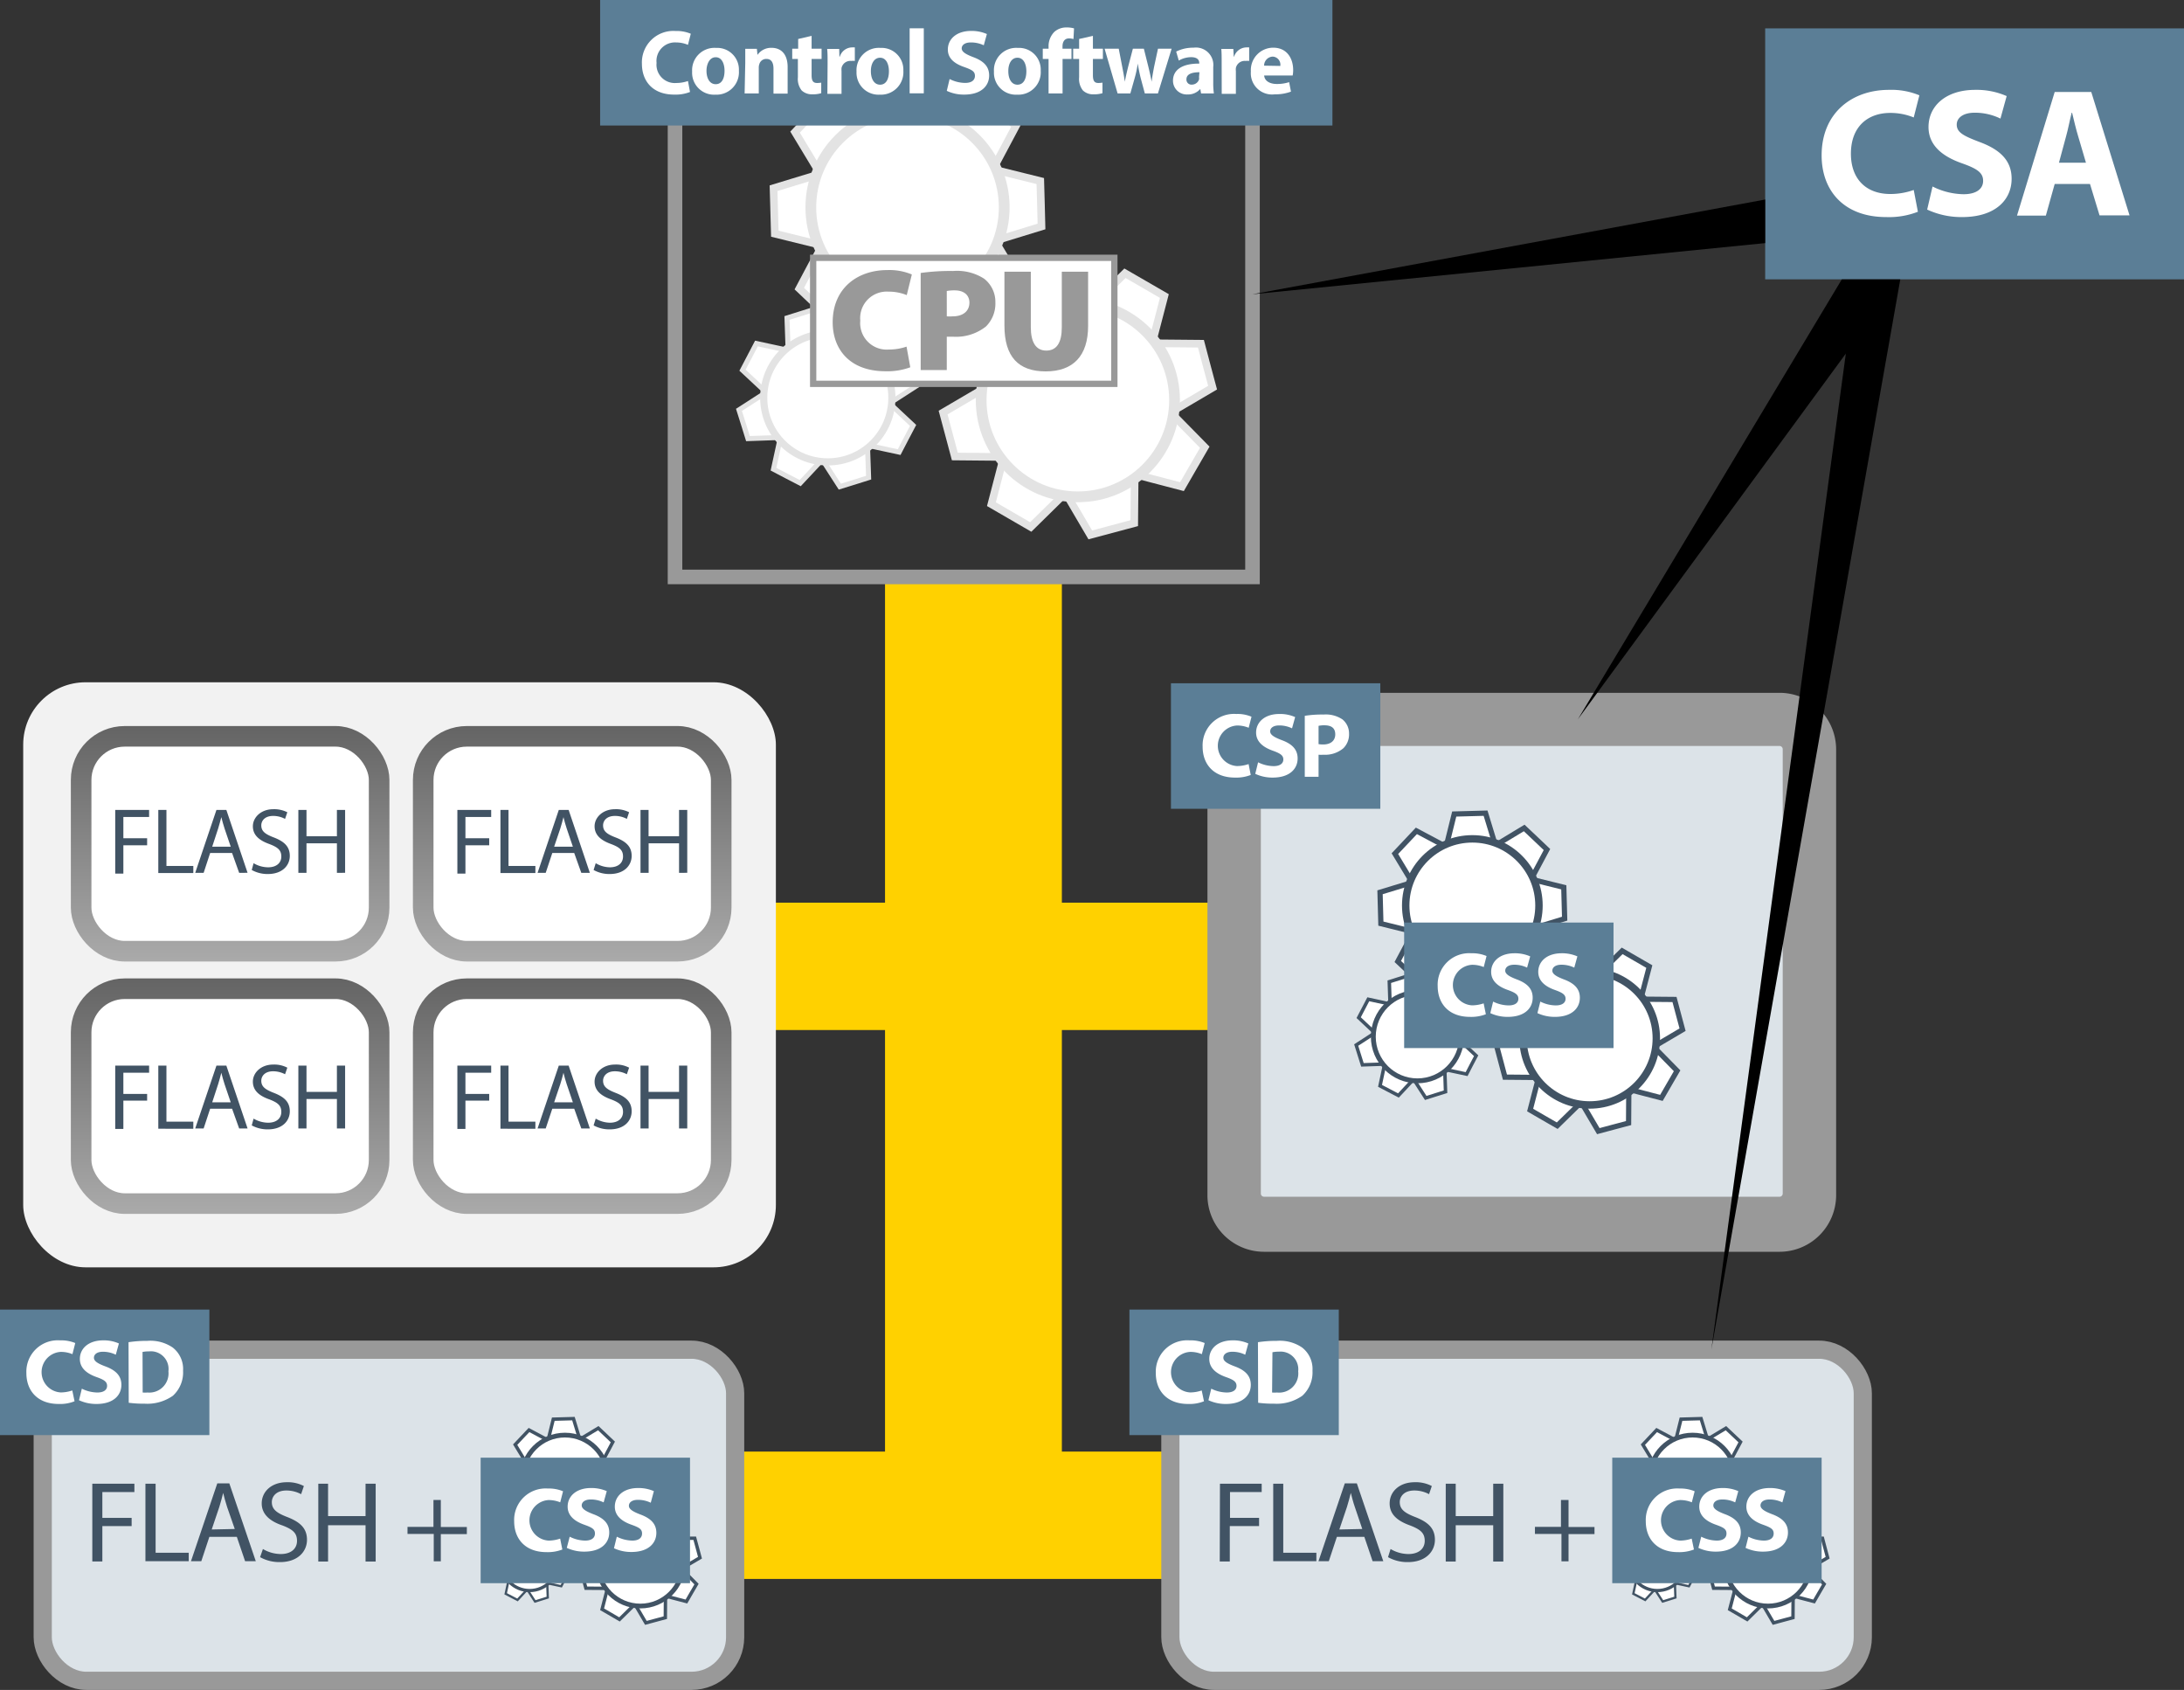 <svg xmlns="http://www.w3.org/2000/svg" xmlns:xlink="http://www.w3.org/1999/xlink" width="308.76" height="238.85" viewBox="0 0 308.76 238.85"><rect x="0" y="0" width="308.76" height="238.85" fill="#333333" stroke="none"/><defs><linearGradient id="f7150b41-4c90-4628-a1bb-1954f2ec6754" x1="80.9" y1="135.89" x2="80.9" y2="102.61" gradientUnits="userSpaceOnUse"><stop offset="0" stop-color="#aaa"/><stop offset="1" stop-color="#646464"/></linearGradient><linearGradient id="b51aa537-1147-4ac1-90b3-8c7027ae9c66" x1="32.53" y1="135.89" x2="32.53" y2="102.61" xlink:href="#f7150b41-4c90-4628-a1bb-1954f2ec6754"/><linearGradient id="e23e70cd-fdf1-4526-bdf1-42056e6b6db2" x1="80.9" y1="171.57" x2="80.9" y2="138.29" xlink:href="#f7150b41-4c90-4628-a1bb-1954f2ec6754"/><linearGradient id="b17deebb-62fa-47f0-b2ca-956dc59afa9b" x1="32.53" y1="171.57" x2="32.53" y2="138.29" xlink:href="#f7150b41-4c90-4628-a1bb-1954f2ec6754"/></defs><g id="a0821565-2a5f-43a5-a8b7-61b853e7a940" data-name="Layer 2"><g id="adfb820c-4964-47f1-8553-5598bfd41325" data-name="Layer 2"><line x1="101.04" y1="136.58" x2="174" y2="136.58" fill="none" stroke="#ffd100" stroke-miterlimit="10" stroke-width="18"/><line x1="137.62" y1="141.58" x2="137.62" y2="81.54" fill="none" stroke="#ffd100" stroke-miterlimit="10" stroke-width="25"/><line x1="137.62" y1="214.16" x2="137.62" y2="134.26" fill="none" stroke="#ffd100" stroke-miterlimit="10" stroke-width="25"/><line x1="212.91" y1="214.16" x2="60.3" y2="214.16" fill="none" stroke="#ffd100" stroke-miterlimit="10" stroke-width="18"/><rect x="249.55" y="4.01" width="59.21" height="35.47" fill="#5b7e96"/><path d="M271.14,29.93a11.26,11.26,0,0,1-4.48.75c-6,0-9.13-3.75-9.13-8.72,0-5.95,4.24-9.26,9.52-9.26a10.35,10.35,0,0,1,4.3.77l-.8,3.13a8.71,8.71,0,0,0-3.32-.64c-3.13,0-5.56,1.89-5.56,5.77,0,3.49,2.07,5.69,5.59,5.69a9.91,9.91,0,0,0,3.29-.57Z" fill="#fff"/><path d="M273.21,26.36a10.11,10.11,0,0,0,4.38,1.09c1.81,0,2.77-.75,2.77-1.89s-.83-1.71-2.93-2.46c-2.9-1-4.79-2.61-4.79-5.15,0-3,2.49-5.25,6.6-5.25a10.58,10.58,0,0,1,4.45.88l-.88,3.18a8.19,8.19,0,0,0-3.64-.83c-1.71,0-2.54.78-2.54,1.68,0,1.12,1,1.61,3.23,2.46,3.08,1.14,4.53,2.75,4.53,5.2,0,2.93-2.25,5.41-7,5.41a11.45,11.45,0,0,1-4.94-1.06Z" fill="#fff"/><path d="M290.48,26l-1.25,4.47h-4.08L290.48,13h5.17l5.41,17.44h-4.24L295.47,26ZM294.9,23l-1.09-3.7c-.31-1-.62-2.33-.87-3.37h-.06c-.26,1-.51,2.36-.8,3.37l-1,3.7Z" fill="#fff"/><path d="M95.43,4.9V81.54h81.64V4.9Z" fill="none" stroke="#999" stroke-miterlimit="10" stroke-width="2.06"/><polyline points="150.84 69.98 154.14 75.6 157.25 74.77 160.35 73.94 160.41 67.42" fill="#fff" stroke="#e3e3e3" stroke-miterlimit="10" stroke-width="1.08"/><polyline points="160.79 67.13 167.1 68.78 168.71 65.99 170.32 63.21 165.75 58.56" fill="#fff" stroke="#e3e3e3" stroke-miterlimit="10" stroke-width="1.08"/><polyline points="165.81 58.09 171.43 54.79 170.6 51.69 169.78 48.58 163.26 48.52" fill="#fff" stroke="#e3e3e3" stroke-miterlimit="10" stroke-width="1.08"/><polyline points="162.97 48.14 164.61 41.84 161.83 40.23 159.04 38.62 154.4 43.19" fill="#fff" stroke="#e3e3e3" stroke-miterlimit="10" stroke-width="1.08"/><polyline points="153.92 43.12 150.62 37.5 147.52 38.33 144.41 39.16 144.36 45.68" fill="#fff" stroke="#e3e3e3" stroke-miterlimit="10" stroke-width="1.08"/><polyline points="143.98 45.97 137.67 44.32 136.06 47.1 134.45 49.89 139.02 54.54" fill="#fff" stroke="#e3e3e3" stroke-miterlimit="10" stroke-width="1.08"/><polyline points="138.96 55.01 133.33 58.31 134.16 61.41 134.99 64.52 141.51 64.58" fill="#fff" stroke="#e3e3e3" stroke-miterlimit="10" stroke-width="1.08"/><polyline points="141.8 64.96 140.16 71.26 142.94 72.87 145.72 74.48 150.37 69.91" fill="#fff" stroke="#e3e3e3" stroke-miterlimit="10" stroke-width="1.08"/><polyline points="123.7 42.01 125.6 48.25 128.81 48.16 132.03 48.07 133.59 41.74" fill="#fff" stroke="#e3e3e3" stroke-miterlimit="10" stroke-width="1.08"/><polyline points="134.03 41.55 139.78 44.61 141.99 42.28 144.21 39.95 140.84 34.36" fill="#fff" stroke="#e3e3e3" stroke-miterlimit="10" stroke-width="1.08"/><polyline points="141.01 33.92 147.24 32.01 147.16 28.8 147.07 25.59 140.74 24.02" fill="#fff" stroke="#e3e3e3" stroke-miterlimit="10" stroke-width="1.08"/><polyline points="140.55 23.58 143.61 17.83 141.27 15.62 138.94 13.41 133.36 16.77" fill="#fff" stroke="#e3e3e3" stroke-miterlimit="10" stroke-width="1.08"/><polyline points="132.91 16.6 131.01 10.37 127.8 10.46 124.58 10.54 123.02 16.87" fill="#fff" stroke="#e3e3e3" stroke-miterlimit="10" stroke-width="1.08"/><polyline points="122.58 17.07 116.82 14 114.61 16.34 112.4 18.67 115.77 24.25" fill="#fff" stroke="#e3e3e3" stroke-miterlimit="10" stroke-width="1.08"/><polyline points="115.6 24.7 109.36 26.6 109.45 29.82 109.54 33.03 115.87 34.59" fill="#fff" stroke="#e3e3e3" stroke-miterlimit="10" stroke-width="1.08"/><polyline points="116.06 35.03 113 40.79 115.33 43 117.67 45.21 123.25 41.84" fill="#fff" stroke="#e3e3e3" stroke-miterlimit="10" stroke-width="1.08"/><polyline points="116.39 65.16 118.73 68.78 120.77 68.15 122.8 67.51 122.65 63.19" fill="#fff" stroke="#e3e3e3" stroke-miterlimit="10" stroke-width="0.71"/><polyline points="122.9 62.99 127.12 63.9 128.1 62.01 129.09 60.13 125.94 57.18" fill="#fff" stroke="#e3e3e3" stroke-miterlimit="10" stroke-width="0.71"/><polyline points="125.96 56.86 129.59 54.52 128.96 52.49 128.32 50.45 124 50.6" fill="#fff" stroke="#e3e3e3" stroke-miterlimit="10" stroke-width="0.71"/><polyline points="123.8 50.36 124.71 46.14 122.82 45.15 120.93 44.16 117.99 47.32" fill="#fff" stroke="#e3e3e3" stroke-miterlimit="10" stroke-width="0.71"/><polyline points="117.67 47.29 115.33 43.66 113.3 44.3 111.26 44.94 111.41 49.25" fill="#fff" stroke="#e3e3e3" stroke-miterlimit="10" stroke-width="0.71"/><polyline points="111.17 49.46 106.94 48.55 105.96 50.43 104.97 52.32 108.13 55.27" fill="#fff" stroke="#e3e3e3" stroke-miterlimit="10" stroke-width="0.71"/><polyline points="108.1 55.59 104.47 57.93 105.11 59.96 105.74 61.99 110.06 61.84" fill="#fff" stroke="#e3e3e3" stroke-miterlimit="10" stroke-width="0.71"/><polyline points="110.27 62.09 109.35 66.31 111.24 67.3 113.13 68.28 116.08 65.13" fill="#fff" stroke="#e3e3e3" stroke-miterlimit="10" stroke-width="0.71"/><circle cx="128.3" cy="29.31" r="13.67" fill="#fff" stroke="#e3e3e3" stroke-miterlimit="10" stroke-width="1.52"/><circle cx="152.38" cy="56.55" r="13.67" fill="#fff" stroke="#e3e3e3" stroke-miterlimit="10" stroke-width="1.52"/><circle cx="117.03" cy="56.22" r="9.06" fill="#fff" stroke="#e3e3e3" stroke-miterlimit="10" stroke-width="1.01"/><rect x="114.96" y="36.44" width="42.58" height="17.81" fill="#fff" stroke="#999" stroke-miterlimit="10" stroke-width="0.89"/><path d="M128.69,51.91a9.42,9.42,0,0,1-3.5.56c-5.18,0-7.47-3.23-7.47-6.91,0-4.9,3.58-7.39,7.72-7.39a8.26,8.26,0,0,1,3.47.62l-.72,2.92a6.68,6.68,0,0,0-2.57-.49,3.75,3.75,0,0,0-4,4.09,3.75,3.75,0,0,0,4.05,4.09,7.52,7.52,0,0,0,2.49-.41Z" fill="#999"/><path d="M130.16,38.58a30.06,30.06,0,0,1,4.59-.28,7.08,7.08,0,0,1,4.38,1.09,4.14,4.14,0,0,1,1.59,3.35,4.54,4.54,0,0,1-1.34,3.41,6.82,6.82,0,0,1-4.63,1.44c-.35,0-.68,0-.9,0v4.71h-3.69Zm3.69,6.13a5.57,5.57,0,0,0,.84,0c1.46,0,2.36-.74,2.36-1.94,0-1-.7-1.73-2.09-1.73a5.5,5.5,0,0,0-1.11.09Z" fill="#999"/><path d="M145.73,38.4v7.86c0,2.1.72,3.29,2.18,3.29s2.2-1.09,2.2-3.29V38.4h3.72v7.65c0,4.28-2.13,6.44-6,6.44S142,50.41,142,46V38.4Z" fill="#999"/><rect x="174.47" y="101.66" width="81.34" height="71.26" rx="6.16" fill="#dce3e8"/><path d="M251.58,176.92H178.7a8,8,0,0,1-8-8v-63a8,8,0,0,1,8-8h72.88a8,8,0,0,1,8,8v63A8,8,0,0,1,251.58,176.92ZM178.7,105.43a.46.46,0,0,0-.45.46v62.8a.45.45,0,0,0,.45.45h72.88a.45.45,0,0,0,.45-.45v-62.8a.46.46,0,0,0-.45-.46Z" fill="#999"/><polyline points="223.68 156 225.96 159.87 228.09 159.3 230.24 158.73 230.27 154.24" fill="#fff" stroke="#415364" stroke-miterlimit="10" stroke-width="0.74"/><polyline points="230.54 154.04 234.88 155.17 235.99 153.25 237.1 151.34 233.95 148.13" fill="#fff" stroke="#415364" stroke-miterlimit="10" stroke-width="0.74"/><polyline points="234 147.81 237.87 145.53 237.3 143.4 236.73 141.26 232.24 141.22" fill="#fff" stroke="#415364" stroke-miterlimit="10" stroke-width="0.74"/><polyline points="232.03 140.96 233.17 136.61 231.25 135.5 229.33 134.39 226.13 137.54" fill="#fff" stroke="#415364" stroke-miterlimit="10" stroke-width="0.74"/><polyline points="225.8 137.5 223.53 133.62 221.39 134.19 219.25 134.76 219.21 139.25" fill="#fff" stroke="#415364" stroke-miterlimit="10" stroke-width="0.74"/><polyline points="218.95 139.46 214.6 138.32 213.5 140.24 212.39 142.16 215.54 145.36" fill="#fff" stroke="#415364" stroke-miterlimit="10" stroke-width="0.74"/><polyline points="215.49 145.69 211.62 147.96 212.19 150.1 212.76 152.24 217.25 152.28" fill="#fff" stroke="#415364" stroke-miterlimit="10" stroke-width="0.74"/><polyline points="217.45 152.54 216.32 156.89 218.24 158 220.15 159.1 223.36 155.96" fill="#fff" stroke="#415364" stroke-miterlimit="10" stroke-width="0.74"/><polyline points="204.98 136.73 206.29 141.03 208.5 140.97 210.72 140.91 211.79 136.55" fill="#fff" stroke="#415364" stroke-miterlimit="10" stroke-width="0.74"/><polyline points="212.1 136.41 216.06 138.52 217.59 136.91 219.11 135.31 216.79 131.46" fill="#fff" stroke="#415364" stroke-miterlimit="10" stroke-width="0.74"/><polyline points="216.91 131.15 221.2 129.84 221.14 127.63 221.08 125.41 216.72 124.33" fill="#fff" stroke="#415364" stroke-miterlimit="10" stroke-width="0.74"/><polyline points="216.59 124.03 218.7 120.07 217.09 118.54 215.48 117.02 211.64 119.34" fill="#fff" stroke="#415364" stroke-miterlimit="10" stroke-width="0.74"/><polyline points="211.33 119.22 210.02 114.93 207.8 114.99 205.59 115.05 204.51 119.41" fill="#fff" stroke="#415364" stroke-miterlimit="10" stroke-width="0.74"/><polyline points="204.21 119.54 200.24 117.43 198.72 119.04 197.2 120.65 199.52 124.49" fill="#fff" stroke="#415364" stroke-miterlimit="10" stroke-width="0.74"/><polyline points="199.4 124.8 195.1 126.11 195.16 128.33 195.22 130.54 199.58 131.62" fill="#fff" stroke="#415364" stroke-miterlimit="10" stroke-width="0.74"/><polyline points="199.72 131.92 197.61 135.89 199.22 137.41 200.82 138.93 204.67 136.61" fill="#fff" stroke="#415364" stroke-miterlimit="10" stroke-width="0.74"/><polyline points="199.95 152.68 201.56 155.18 202.96 154.74 204.36 154.3 204.26 151.33" fill="#fff" stroke="#415364" stroke-miterlimit="10" stroke-width="0.49"/><polyline points="204.43 151.19 207.34 151.81 208.01 150.51 208.69 149.21 206.52 147.18" fill="#fff" stroke="#415364" stroke-miterlimit="10" stroke-width="0.49"/><polyline points="206.54 146.96 209.04 145.35 208.6 143.95 208.16 142.55 205.19 142.65" fill="#fff" stroke="#415364" stroke-miterlimit="10" stroke-width="0.49"/><polyline points="205.05 142.48 205.68 139.57 204.38 138.89 203.07 138.21 201.04 140.39" fill="#fff" stroke="#415364" stroke-miterlimit="10" stroke-width="0.49"/><polyline points="200.83 140.37 199.21 137.87 197.81 138.31 196.41 138.75 196.51 141.72" fill="#fff" stroke="#415364" stroke-miterlimit="10" stroke-width="0.49"/><polyline points="196.34 141.86 193.44 141.23 192.76 142.53 192.08 143.83 194.25 145.87" fill="#fff" stroke="#415364" stroke-miterlimit="10" stroke-width="0.49"/><polyline points="194.23 146.08 191.73 147.7 192.17 149.1 192.61 150.5 195.58 150.4" fill="#fff" stroke="#415364" stroke-miterlimit="10" stroke-width="0.49"/><polyline points="195.72 150.56 195.1 153.47 196.4 154.15 197.7 154.83 199.73 152.66" fill="#fff" stroke="#415364" stroke-miterlimit="10" stroke-width="0.49"/><circle cx="208.15" cy="127.98" r="9.42" fill="#fff" stroke="#415364" stroke-miterlimit="10" stroke-width="1.05"/><circle cx="224.74" cy="146.75" r="9.42" fill="#fff" stroke="#415364" stroke-miterlimit="10" stroke-width="1.05"/><circle cx="200.39" cy="146.52" r="6.24" fill="#fff" stroke="#415364" stroke-miterlimit="10" stroke-width="0.69"/><rect x="6.04" y="190.76" width="97.89" height="46.8" rx="6.16" fill="#dce3e8" stroke="#999" stroke-miterlimit="10" stroke-width="2.57"/><polyline points="89.85 226.88 91.31 229.37 92.68 229 94.06 228.63 94.08 225.75" fill="#fff" stroke="#415364" stroke-miterlimit="10" stroke-width="0.48"/><polyline points="94.25 225.62 97.04 226.35 97.75 225.12 98.47 223.89 96.44 221.83" fill="#fff" stroke="#415364" stroke-miterlimit="10" stroke-width="0.48"/><polyline points="96.47 221.62 98.96 220.16 98.59 218.78 98.22 217.41 95.34 217.39" fill="#fff" stroke="#415364" stroke-miterlimit="10" stroke-width="0.48"/><polyline points="95.21 217.22 95.94 214.43 94.71 213.71 93.48 213 91.42 215.02" fill="#fff" stroke="#415364" stroke-miterlimit="10" stroke-width="0.48"/><polyline points="91.21 215 89.75 212.51 88.38 212.88 87 213.24 86.98 216.13" fill="#fff" stroke="#415364" stroke-miterlimit="10" stroke-width="0.48"/><polyline points="86.81 216.25 84.02 215.53 83.3 216.76 82.59 217.99 84.61 220.05" fill="#fff" stroke="#415364" stroke-miterlimit="10" stroke-width="0.48"/><polyline points="84.59 220.26 82.1 221.72 82.46 223.09 82.83 224.47 85.72 224.49" fill="#fff" stroke="#415364" stroke-miterlimit="10" stroke-width="0.48"/><polyline points="85.84 224.66 85.12 227.45 86.35 228.16 87.58 228.88 89.64 226.85" fill="#fff" stroke="#415364" stroke-miterlimit="10" stroke-width="0.48"/><polyline points="77.83 214.5 78.67 217.26 80.1 217.23 81.52 217.19 82.21 214.39" fill="#fff" stroke="#415364" stroke-miterlimit="10" stroke-width="0.48"/><polyline points="82.41 214.3 84.95 215.66 85.93 214.62 86.91 213.59 85.42 211.12" fill="#fff" stroke="#415364" stroke-miterlimit="10" stroke-width="0.48"/><polyline points="85.49 210.92 88.25 210.08 88.22 208.66 88.18 207.24 85.38 206.54" fill="#fff" stroke="#415364" stroke-miterlimit="10" stroke-width="0.48"/><polyline points="85.29 206.35 86.64 203.8 85.61 202.82 84.58 201.85 82.11 203.34" fill="#fff" stroke="#415364" stroke-miterlimit="10" stroke-width="0.48"/><polyline points="81.91 203.26 81.07 200.5 79.65 200.54 78.22 200.58 77.53 203.38" fill="#fff" stroke="#415364" stroke-miterlimit="10" stroke-width="0.48"/><polyline points="77.34 203.47 74.79 202.11 73.81 203.14 72.83 204.18 74.33 206.65" fill="#fff" stroke="#415364" stroke-miterlimit="10" stroke-width="0.48"/><polyline points="74.25 206.84 71.49 207.69 71.53 209.11 71.57 210.53 74.37 211.22" fill="#fff" stroke="#415364" stroke-miterlimit="10" stroke-width="0.48"/><polyline points="74.45 211.42 73.1 213.96 74.13 214.94 75.16 215.92 77.63 214.43" fill="#fff" stroke="#415364" stroke-miterlimit="10" stroke-width="0.48"/><polyline points="74.6 224.75 75.64 226.35 76.54 226.07 77.44 225.79 77.37 223.88" fill="#fff" stroke="#415364" stroke-miterlimit="10" stroke-width="0.32"/><polyline points="77.48 223.79 79.35 224.19 79.78 223.36 80.22 222.52 78.82 221.22" fill="#fff" stroke="#415364" stroke-miterlimit="10" stroke-width="0.32"/><polyline points="78.84 221.08 80.44 220.04 80.16 219.14 79.88 218.24 77.97 218.31" fill="#fff" stroke="#415364" stroke-miterlimit="10" stroke-width="0.32"/><polyline points="77.88 218.2 78.28 216.33 77.45 215.89 76.61 215.46 75.31 216.85" fill="#fff" stroke="#415364" stroke-miterlimit="10" stroke-width="0.32"/><polyline points="75.17 216.84 74.13 215.24 73.23 215.52 72.33 215.8 72.4 217.71" fill="#fff" stroke="#415364" stroke-miterlimit="10" stroke-width="0.32"/><polyline points="72.29 217.8 70.42 217.4 69.98 218.23 69.55 219.07 70.94 220.37" fill="#fff" stroke="#415364" stroke-miterlimit="10" stroke-width="0.32"/><polyline points="70.93 220.51 69.33 221.55 69.61 222.45 69.89 223.35 71.8 223.28" fill="#fff" stroke="#415364" stroke-miterlimit="10" stroke-width="0.32"/><polyline points="71.89 223.39 71.49 225.26 72.32 225.69 73.16 226.13 74.46 224.73" fill="#fff" stroke="#415364" stroke-miterlimit="10" stroke-width="0.32"/><circle cx="79.87" cy="208.88" r="6.05" fill="#fff" stroke="#415364" stroke-miterlimit="10" stroke-width="0.67"/><circle cx="90.53" cy="220.94" r="6.05" fill="#fff" stroke="#415364" stroke-miterlimit="10" stroke-width="0.67"/><circle cx="74.88" cy="220.79" r="4.01" fill="#fff" stroke="#415364" stroke-miterlimit="10" stroke-width="0.45"/><path d="M13.05,209.7H19v1.18H14.47v3.65h4.14v1.16H14.47v5H13.05Z" fill="#415364"/><path d="M20.56,209.7H22v9.76h4.68v1.19H20.56Z" fill="#415364"/><path d="M29.6,217.21l-1.14,3.44H27l3.72-11h1.7l3.74,11H34.65l-1.17-3.44Zm3.59-1.11L32.11,213c-.24-.72-.4-1.37-.56-2h0c-.16.65-.34,1.32-.55,2l-1.07,3.17Z" fill="#415364"/><path d="M37.17,218.93a5,5,0,0,0,2.53.71c1.45,0,2.29-.76,2.29-1.86s-.58-1.61-2.06-2.18C38.14,215,37,214,37,212.49c0-1.7,1.41-3,3.54-3a4.93,4.93,0,0,1,2.42.54l-.39,1.15a4.44,4.44,0,0,0-2.08-.52c-1.49,0-2.06.89-2.06,1.64,0,1,.66,1.53,2.18,2.11,1.85.72,2.79,1.61,2.79,3.22s-1.25,3.15-3.83,3.15a5.58,5.58,0,0,1-2.8-.7Z" fill="#415364"/><path d="M46.38,209.7v4.58h5.3V209.7h1.43v11H51.68v-5.13h-5.3v5.13H45v-11Z" fill="#415364"/><path d="M62.32,212v3.82H66v1H62.32v3.85h-1V216.8H57.61v-1h3.67V212Z" fill="#415364"/><rect x="165.46" y="190.76" width="97.89" height="46.8" rx="6.16" fill="#dce3e8" stroke="#999" stroke-miterlimit="10" stroke-width="2.57"/><polyline points="249.27 226.88 250.73 229.37 252.1 229 253.48 228.63 253.5 225.75" fill="#fff" stroke="#415364" stroke-miterlimit="10" stroke-width="0.48"/><polyline points="253.67 225.62 256.46 226.35 257.17 225.12 257.89 223.89 255.86 221.83" fill="#fff" stroke="#415364" stroke-miterlimit="10" stroke-width="0.48"/><polyline points="255.89 221.62 258.38 220.16 258.01 218.78 257.65 217.41 254.76 217.39" fill="#fff" stroke="#415364" stroke-miterlimit="10" stroke-width="0.48"/><polyline points="254.63 217.22 255.36 214.43 254.13 213.71 252.9 213 250.84 215.02" fill="#fff" stroke="#415364" stroke-miterlimit="10" stroke-width="0.48"/><polyline points="250.63 215 249.17 212.51 247.8 212.88 246.42 213.24 246.4 216.13" fill="#fff" stroke="#415364" stroke-miterlimit="10" stroke-width="0.48"/><polyline points="246.23 216.25 243.44 215.53 242.72 216.76 242.01 217.99 244.03 220.05" fill="#fff" stroke="#415364" stroke-miterlimit="10" stroke-width="0.48"/><polyline points="244.01 220.26 241.52 221.72 241.89 223.09 242.25 224.47 245.14 224.49" fill="#fff" stroke="#415364" stroke-miterlimit="10" stroke-width="0.48"/><polyline points="245.27 224.66 244.54 227.45 245.77 228.16 247 228.88 249.06 226.85" fill="#fff" stroke="#415364" stroke-miterlimit="10" stroke-width="0.48"/><polyline points="237.25 214.5 238.1 217.26 239.52 217.23 240.94 217.19 241.63 214.39" fill="#fff" stroke="#415364" stroke-miterlimit="10" stroke-width="0.48"/><polyline points="241.83 214.3 244.37 215.66 245.35 214.62 246.33 213.59 244.84 211.12" fill="#fff" stroke="#415364" stroke-miterlimit="10" stroke-width="0.48"/><polyline points="244.92 210.92 247.68 210.08 247.64 208.66 247.6 207.24 244.8 206.54" fill="#fff" stroke="#415364" stroke-miterlimit="10" stroke-width="0.48"/><polyline points="244.71 206.35 246.07 203.8 245.03 202.82 244 201.85 241.53 203.34" fill="#fff" stroke="#415364" stroke-miterlimit="10" stroke-width="0.48"/><polyline points="241.33 203.26 240.49 200.5 239.07 200.54 237.65 200.58 236.95 203.38" fill="#fff" stroke="#415364" stroke-miterlimit="10" stroke-width="0.48"/><polyline points="236.76 203.47 234.21 202.11 233.24 203.14 232.26 204.18 233.75 206.65" fill="#fff" stroke="#415364" stroke-miterlimit="10" stroke-width="0.48"/><polyline points="233.67 206.84 230.91 207.69 230.95 209.11 230.99 210.53 233.79 211.22" fill="#fff" stroke="#415364" stroke-miterlimit="10" stroke-width="0.48"/><polyline points="233.88 211.42 232.52 213.96 233.55 214.94 234.59 215.92 237.06 214.43" fill="#fff" stroke="#415364" stroke-miterlimit="10" stroke-width="0.48"/><polyline points="234.02 224.75 235.06 226.35 235.96 226.07 236.86 225.79 236.79 223.88" fill="#fff" stroke="#415364" stroke-miterlimit="10" stroke-width="0.32"/><polyline points="236.9 223.79 238.77 224.19 239.21 223.36 239.64 222.52 238.25 221.22" fill="#fff" stroke="#415364" stroke-miterlimit="10" stroke-width="0.32"/><polyline points="238.26 221.08 239.86 220.04 239.58 219.14 239.3 218.24 237.39 218.31" fill="#fff" stroke="#415364" stroke-miterlimit="10" stroke-width="0.32"/><polyline points="237.3 218.2 237.7 216.33 236.87 215.89 236.03 215.46 234.73 216.85" fill="#fff" stroke="#415364" stroke-miterlimit="10" stroke-width="0.32"/><polyline points="234.59 216.84 233.55 215.24 232.65 215.52 231.75 215.8 231.82 217.71" fill="#fff" stroke="#415364" stroke-miterlimit="10" stroke-width="0.32"/><polyline points="231.71 217.8 229.84 217.4 229.41 218.23 228.97 219.07 230.37 220.37" fill="#fff" stroke="#415364" stroke-miterlimit="10" stroke-width="0.32"/><polyline points="230.35 220.51 228.75 221.55 229.03 222.45 229.31 223.35 231.22 223.28" fill="#fff" stroke="#415364" stroke-miterlimit="10" stroke-width="0.32"/><polyline points="231.31 223.39 230.91 225.26 231.74 225.69 232.58 226.13 233.88 224.73" fill="#fff" stroke="#415364" stroke-miterlimit="10" stroke-width="0.32"/><circle cx="239.29" cy="208.88" r="6.05" fill="#fff" stroke="#415364" stroke-miterlimit="10" stroke-width="0.67"/><circle cx="249.95" cy="220.94" r="6.05" fill="#fff" stroke="#415364" stroke-miterlimit="10" stroke-width="0.67"/><circle cx="234.31" cy="220.79" r="4.01" fill="#fff" stroke="#415364" stroke-miterlimit="10" stroke-width="0.45"/><path d="M172.47,209.7h5.9v1.18h-4.48v3.65H178v1.16h-4.14v5h-1.42Z" fill="#415364"/><path d="M180,209.7h1.42v9.76h4.68v1.19H180Z" fill="#415364"/><path d="M189,217.21l-1.14,3.44h-1.46l3.72-11h1.7l3.74,11h-1.51l-1.17-3.44Zm3.59-1.11L191.54,213c-.25-.72-.41-1.37-.57-2h0c-.16.65-.34,1.32-.55,2l-1.07,3.17Z" fill="#415364"/><path d="M196.59,218.93a5,5,0,0,0,2.53.71c1.45,0,2.3-.76,2.3-1.86s-.59-1.61-2.07-2.18c-1.79-.64-2.89-1.56-2.89-3.11,0-1.7,1.41-3,3.54-3a4.9,4.9,0,0,1,2.42.54l-.39,1.15a4.4,4.4,0,0,0-2.08-.52c-1.49,0-2.06.89-2.06,1.64,0,1,.67,1.53,2.18,2.11,1.85.72,2.79,1.61,2.79,3.22s-1.25,3.15-3.83,3.15a5.58,5.58,0,0,1-2.8-.7Z" fill="#415364"/><path d="M205.8,209.7v4.58h5.3V209.7h1.43v11H211.1v-5.13h-5.3v5.13h-1.41v-11Z" fill="#415364"/><path d="M221.75,212v3.82h3.67v1h-3.67v3.85h-1V216.8H217v-1h3.68V212Z" fill="#415364"/><rect x="3.28" y="96.43" width="106.41" height="82.69" rx="8.82" fill="#f2f2f2"/><rect x="59.83" y="104.07" width="42.13" height="30.37" rx="6.16" fill="#fff" stroke-miterlimit="10" stroke-width="2.91" stroke="url(#f7150b41-4c90-4628-a1bb-1954f2ec6754)"/><rect x="11.47" y="104.07" width="42.13" height="30.37" rx="6.16" fill="#fff" stroke-miterlimit="10" stroke-width="2.91" stroke="url(#b51aa537-1147-4ac1-90b3-8c7027ae9c66)"/><rect x="59.83" y="139.74" width="42.13" height="30.37" rx="6.16" fill="#fff" stroke-miterlimit="10" stroke-width="2.91" stroke="url(#e23e70cd-fdf1-4526-bdf1-42056e6b6db2)"/><rect x="11.47" y="139.74" width="42.13" height="30.37" rx="6.16" fill="#fff" stroke-miterlimit="10" stroke-width="2.91" stroke="url(#b17deebb-62fa-47f0-b2ca-956dc59afa9b)"/><path d="M16.29,114.47h4.79v1H17.44v3H20.8v1H17.44v4H16.29Z" fill="#415364"/><path d="M22.38,114.47h1.15v7.92h3.8v1H22.38Z" fill="#415364"/><path d="M29.71,120.56l-.92,2.8H27.6l3-8.89H32l3,8.89H33.81l-1-2.8Zm2.91-.89-.87-2.56c-.19-.58-.33-1.11-.46-1.62h0c-.14.52-.28,1.06-.45,1.61L30,119.67Z" fill="#415364"/><path d="M35.85,122a4.06,4.06,0,0,0,2.06.58c1.17,0,1.86-.62,1.86-1.52s-.48-1.3-1.67-1.76c-1.46-.52-2.35-1.27-2.35-2.52s1.15-2.41,2.87-2.41a4.13,4.13,0,0,1,2,.43l-.32.94a3.51,3.51,0,0,0-1.69-.42c-1.21,0-1.67.72-1.67,1.33,0,.83.54,1.24,1.77,1.71,1.5.58,2.26,1.31,2.26,2.61s-1,2.56-3.11,2.56a4.57,4.57,0,0,1-2.27-.57Z" fill="#415364"/><path d="M43.33,114.47v3.72h4.3v-3.72h1.16v8.89H47.63v-4.17h-4.3v4.17H42.18v-8.89Z" fill="#415364"/><path d="M64.66,114.47h4.78v1H65.8v3h3.36v1H65.8v4H64.66Z" fill="#415364"/><path d="M70.75,114.47h1.14v7.92h3.8v1H70.75Z" fill="#415364"/><path d="M78.08,120.56l-.93,2.8H76l3-8.89h1.39l3,8.89H82.18l-1-2.8Zm2.91-.89-.87-2.56c-.2-.58-.33-1.11-.46-1.62h0c-.13.52-.28,1.06-.45,1.61l-.87,2.57Z" fill="#415364"/><path d="M84.22,122a4,4,0,0,0,2,.58c1.18,0,1.86-.62,1.86-1.52s-.47-1.3-1.67-1.76c-1.45-.52-2.35-1.27-2.35-2.52s1.15-2.41,2.88-2.41a4.06,4.06,0,0,1,2,.43l-.32.94a3.5,3.5,0,0,0-1.68-.42c-1.22,0-1.68.72-1.68,1.33,0,.83.54,1.24,1.77,1.71,1.5.58,2.27,1.31,2.27,2.61s-1,2.56-3.11,2.56a4.54,4.54,0,0,1-2.27-.57Z" fill="#415364"/><path d="M91.69,114.47v3.72H96v-3.72h1.16v8.89H96v-4.17h-4.3v4.17H90.55v-8.89Z" fill="#415364"/><path d="M16.29,150.61h4.79v1H17.44v3H20.8v.95H17.44v4H16.29Z" fill="#415364"/><path d="M22.38,150.61h1.15v7.92h3.8v1H22.38Z" fill="#415364"/><path d="M29.71,156.7l-.92,2.79H27.6l3-8.88H32l3,8.88H33.81l-1-2.79Zm2.91-.9-.87-2.56c-.19-.58-.33-1.1-.46-1.62h0c-.14.53-.28,1.07-.45,1.61L30,155.8Z" fill="#415364"/><path d="M35.85,158.1a4.16,4.16,0,0,0,2.06.58c1.17,0,1.86-.62,1.86-1.52s-.48-1.31-1.67-1.77c-1.46-.51-2.35-1.26-2.35-2.52s1.15-2.41,2.87-2.41a4,4,0,0,1,2,.44l-.32.93a3.63,3.63,0,0,0-1.69-.42c-1.21,0-1.67.73-1.67,1.33,0,.83.54,1.24,1.77,1.72,1.5.58,2.26,1.3,2.26,2.61s-1,2.55-3.11,2.55a4.68,4.68,0,0,1-2.27-.56Z" fill="#415364"/><path d="M43.33,150.61v3.71h4.3v-3.71h1.16v8.88H47.63v-4.16h-4.3v4.16H42.18v-8.88Z" fill="#415364"/><path d="M64.66,150.61h4.78v1H65.8v3h3.36v.95H65.8v4H64.66Z" fill="#415364"/><path d="M70.75,150.61h1.14v7.92h3.8v1H70.75Z" fill="#415364"/><path d="M78.08,156.7l-.93,2.79H76l3-8.88h1.39l3,8.88H82.18l-1-2.79Zm2.91-.9-.87-2.56c-.2-.58-.33-1.1-.46-1.62h0c-.13.53-.28,1.07-.45,1.61l-.87,2.57Z" fill="#415364"/><path d="M84.22,158.1a4.09,4.09,0,0,0,2,.58c1.18,0,1.86-.62,1.86-1.52s-.47-1.31-1.67-1.77c-1.45-.51-2.35-1.26-2.35-2.52s1.15-2.41,2.88-2.41a3.93,3.93,0,0,1,2,.44l-.32.93a3.62,3.62,0,0,0-1.68-.42c-1.22,0-1.68.73-1.68,1.33,0,.83.54,1.24,1.77,1.72,1.5.58,2.27,1.3,2.27,2.61s-1,2.55-3.11,2.55a4.65,4.65,0,0,1-2.27-.56Z" fill="#415364"/><path d="M91.69,150.61v3.71H96v-3.71h1.16v8.88H96v-4.16h-4.3v4.16H90.55v-8.88Z" fill="#415364"/><polygon points="249.55 28.2 177.07 41.59 249.55 34.36 249.55 28.2"/><polygon points="268.65 39.49 260.38 39.49 223.07 101.66 260.95 49.98 241.94 190.76 268.65 39.49"/><rect x="84.84" width="103.53" height="17.74" fill="#5b7e96"/><path d="M97.55,13a5.63,5.63,0,0,1-2.24.37c-3,0-4.56-1.87-4.56-4.36a4.45,4.45,0,0,1,4.76-4.63,5.18,5.18,0,0,1,2.15.39l-.4,1.57A4.27,4.27,0,0,0,95.6,6a2.62,2.62,0,0,0-2.78,2.89,2.59,2.59,0,0,0,2.79,2.84,5.1,5.1,0,0,0,1.65-.28Z" fill="#fff"/><path d="M104.46,10a3.17,3.17,0,0,1-3.33,3.38,3.1,3.1,0,0,1-3.28-3.26,3.16,3.16,0,0,1,3.38-3.35A3.07,3.07,0,0,1,104.46,10ZM99.88,10c0,1.08.46,1.9,1.3,1.9s1.25-.77,1.25-1.9c0-.95-.36-1.91-1.25-1.91S99.88,9.1,99.88,10Z" fill="#fff"/><path d="M105.36,8.9c0-.79,0-1.47,0-2H107l.09.86h0a2.33,2.33,0,0,1,2-1c1.29,0,2.26.85,2.26,2.71v3.76h-2V9.7c0-.82-.28-1.37-1-1.37a1,1,0,0,0-1,.74,1.36,1.36,0,0,0-.08.49v3.65h-2Z" fill="#fff"/><path d="M114.74,5.07V6.88h1.41V8.33h-1.41v2.29c0,.76.18,1.11.78,1.11a3.9,3.9,0,0,0,.58-.05v1.49a4,4,0,0,1-1.28.16,2.1,2.1,0,0,1-1.48-.54,2.61,2.61,0,0,1-.54-1.87V8.33H112V6.88h.84V5.51Z" fill="#fff"/><path d="M117,9c0-.93,0-1.54-.06-2.08h1.7L118.67,8h.06a1.84,1.84,0,0,1,1.7-1.3,2.75,2.75,0,0,1,.42,0V8.61a3.54,3.54,0,0,0-.53,0,1.27,1.27,0,0,0-1.35,1,2.87,2.87,0,0,0,0,.44v3.21h-2Z" fill="#fff"/><path d="M127.71,10a3.18,3.18,0,0,1-3.34,3.38,3.11,3.11,0,0,1-3.28-3.26,3.16,3.16,0,0,1,3.38-3.35A3.08,3.08,0,0,1,127.71,10Zm-4.59.07c0,1.08.46,1.9,1.3,1.9s1.25-.77,1.25-1.9c0-.95-.36-1.91-1.25-1.91S123.12,9.1,123.12,10Z" fill="#fff"/><path d="M128.6,4h2v9.19h-2Z" fill="#fff"/><path d="M134.25,11.17a4.93,4.93,0,0,0,2.19.55c.91,0,1.39-.38,1.39-1s-.42-.85-1.47-1.23C134.91,9,134,8.24,134,7c0-1.49,1.24-2.63,3.3-2.63a5.35,5.35,0,0,1,2.22.44l-.44,1.59A4.23,4.23,0,0,0,137.23,6c-.85,0-1.27.39-1.27.84s.49.8,1.62,1.23c1.54.57,2.26,1.37,2.26,2.6,0,1.46-1.12,2.7-3.52,2.7a5.6,5.6,0,0,1-2.47-.53Z" fill="#fff"/><path d="M147.13,10a3.17,3.17,0,0,1-3.34,3.38,3.1,3.1,0,0,1-3.27-3.26,3.15,3.15,0,0,1,3.37-3.35A3.07,3.07,0,0,1,147.13,10Zm-4.58.07c0,1.08.45,1.9,1.29,1.9s1.26-.77,1.26-1.9c0-.95-.36-1.91-1.26-1.91S142.55,9.1,142.55,10Z" fill="#fff"/><path d="M148.24,13.21V8.33h-.82V6.88h.82V6.63a2.89,2.89,0,0,1,.81-2.12,2.52,2.52,0,0,1,1.74-.63,3.69,3.69,0,0,1,1.05.13l-.08,1.51a2.16,2.16,0,0,0-.63-.09c-.65,0-.92.5-.92,1.13v.32h1.27V8.33h-1.26v4.88Z" fill="#fff"/><path d="M154.51,5.07V6.88h1.41V8.33h-1.41v2.29c0,.76.18,1.11.77,1.11a3.78,3.78,0,0,0,.58-.05l0,1.49a4,4,0,0,1-1.28.16,2.06,2.06,0,0,1-1.48-.54,2.61,2.61,0,0,1-.54-1.87V8.33h-.84V6.88h.84V5.51Z" fill="#fff"/><path d="M158.16,6.88l.5,2.59c.13.66.26,1.35.36,2.08h0c.13-.73.31-1.45.46-2.07l.68-2.6h1.55l.63,2.52c.17.71.34,1.42.47,2.15h0c.09-.73.22-1.44.36-2.16l.54-2.51h1.93l-1.94,6.33h-1.85l-.6-2.23c-.15-.62-.27-1.19-.4-2h0a14.87,14.87,0,0,1-.42,2l-.63,2.23H158l-1.84-6.33Z" fill="#fff"/><path d="M169.8,13.21l-.11-.64h0a2.27,2.27,0,0,1-1.81.78,1.94,1.94,0,0,1-2.05-1.94c0-1.65,1.48-2.44,3.71-2.42V8.9c0-.34-.18-.82-1.15-.82a3.53,3.53,0,0,0-1.74.48l-.37-1.27a5.32,5.32,0,0,1,2.46-.55,2.46,2.46,0,0,1,2.78,2.73v2.2a10.51,10.51,0,0,0,.09,1.54Zm-.23-3c-1,0-1.84.23-1.84,1a.71.71,0,0,0,.78.75,1.07,1.07,0,0,0,1-.72,1.22,1.22,0,0,0,0-.34Z" fill="#fff"/><path d="M172.71,9c0-.93,0-1.54-.05-2.08h1.7L174.42,8h.05a1.86,1.86,0,0,1,1.71-1.3,2.75,2.75,0,0,1,.42,0V8.61a3.54,3.54,0,0,0-.53,0,1.27,1.27,0,0,0-1.35,1,2,2,0,0,0,0,.44v3.21h-2Z" fill="#fff"/><path d="M178.72,10.67c.06.82.87,1.2,1.78,1.2a5.51,5.51,0,0,0,1.75-.26l.26,1.34a6.25,6.25,0,0,1-2.29.38,3,3,0,0,1-3.38-3.22A3.17,3.17,0,0,1,180,6.74c2,0,2.82,1.59,2.82,3.15a4.14,4.14,0,0,1-.07.78ZM181,9.32A1.14,1.14,0,0,0,179.92,8a1.28,1.28,0,0,0-1.21,1.28Z" fill="#fff"/><rect x="198.51" y="130.39" width="29.6" height="17.74" fill="#5b7e96"/><path d="M210.06,143.35a5.71,5.71,0,0,1-2.24.37c-3,0-4.57-1.87-4.57-4.36a4.45,4.45,0,0,1,4.76-4.63,5.18,5.18,0,0,1,2.15.39l-.4,1.56a4.24,4.24,0,0,0-1.66-.32,2.87,2.87,0,0,0,0,5.73,5.1,5.1,0,0,0,1.65-.28Z" fill="#fff"/><path d="M211.09,141.56a5.07,5.07,0,0,0,2.19.54c.9,0,1.38-.37,1.38-.94s-.41-.85-1.46-1.23c-1.45-.5-2.39-1.31-2.39-2.57,0-1.49,1.24-2.63,3.3-2.63a5.38,5.38,0,0,1,2.22.44l-.44,1.59a4.12,4.12,0,0,0-1.82-.41c-.86,0-1.27.39-1.27.84s.49.8,1.62,1.23c1.54.57,2.26,1.37,2.26,2.6,0,1.46-1.12,2.7-3.52,2.7a5.74,5.74,0,0,1-2.47-.53Z" fill="#fff"/><path d="M217.76,141.56a5,5,0,0,0,2.18.54c.91,0,1.39-.37,1.39-.94s-.42-.85-1.47-1.23c-1.44-.5-2.39-1.31-2.39-2.57,0-1.49,1.24-2.63,3.3-2.63a5.44,5.44,0,0,1,2.23.44l-.44,1.59a4.14,4.14,0,0,0-1.83-.41c-.85,0-1.27.39-1.27.84s.5.8,1.62,1.23c1.54.57,2.27,1.37,2.27,2.6,0,1.46-1.13,2.7-3.52,2.7a5.79,5.79,0,0,1-2.48-.53Z" fill="#fff"/><rect x="227.93" y="206.02" width="29.6" height="17.74" fill="#5b7e96"/><path d="M239.48,219a5.71,5.71,0,0,1-2.24.37c-3,0-4.57-1.87-4.57-4.36a4.45,4.45,0,0,1,4.76-4.63,5.18,5.18,0,0,1,2.15.39l-.4,1.56a4.43,4.43,0,0,0-1.66-.32,2.87,2.87,0,0,0,0,5.73,5.09,5.09,0,0,0,1.64-.28Z" fill="#fff"/><path d="M240.51,217.19a5.07,5.07,0,0,0,2.19.55c.91,0,1.38-.38,1.38-1s-.41-.85-1.46-1.23c-1.45-.5-2.39-1.31-2.39-2.57,0-1.49,1.24-2.63,3.3-2.63a5.35,5.35,0,0,1,2.22.44l-.44,1.59a4.12,4.12,0,0,0-1.82-.41c-.86,0-1.27.39-1.27.84s.49.8,1.62,1.23c1.54.57,2.26,1.37,2.26,2.6,0,1.46-1.12,2.7-3.52,2.7a5.74,5.74,0,0,1-2.47-.53Z" fill="#fff"/><path d="M247.18,217.19a5,5,0,0,0,2.18.55c.91,0,1.39-.38,1.39-1s-.42-.85-1.46-1.23c-1.45-.5-2.4-1.31-2.4-2.57,0-1.49,1.24-2.63,3.3-2.63a5.4,5.4,0,0,1,2.23.44l-.44,1.59a4.14,4.14,0,0,0-1.83-.41c-.85,0-1.26.39-1.26.84s.49.8,1.61,1.23c1.54.57,2.27,1.37,2.27,2.6,0,1.46-1.13,2.7-3.52,2.7a5.71,5.71,0,0,1-2.47-.53Z" fill="#fff"/><rect x="67.95" y="206.02" width="29.6" height="17.74" fill="#5b7e96"/><path d="M79.5,219a5.67,5.67,0,0,1-2.24.37c-3,0-4.57-1.87-4.57-4.36a4.45,4.45,0,0,1,4.77-4.63,5.12,5.12,0,0,1,2.14.39l-.4,1.56a4.42,4.42,0,0,0-1.65-.32,2.87,2.87,0,0,0,0,5.73,5.09,5.09,0,0,0,1.64-.28Z" fill="#fff"/><path d="M80.54,217.19a5,5,0,0,0,2.18.55c.91,0,1.39-.38,1.39-1s-.42-.85-1.47-1.23c-1.44-.5-2.39-1.31-2.39-2.57,0-1.49,1.24-2.63,3.3-2.63a5.44,5.44,0,0,1,2.23.44l-.44,1.59a4.14,4.14,0,0,0-1.83-.41c-.85,0-1.27.39-1.27.84s.5.8,1.62,1.23c1.54.57,2.27,1.37,2.27,2.6,0,1.46-1.13,2.7-3.52,2.7a5.79,5.79,0,0,1-2.48-.53Z" fill="#fff"/><path d="M87.2,217.19a5.07,5.07,0,0,0,2.19.55c.9,0,1.38-.38,1.38-1s-.41-.85-1.46-1.23c-1.45-.5-2.39-1.31-2.39-2.57,0-1.49,1.24-2.63,3.29-2.63a5.4,5.4,0,0,1,2.23.44L92,212.39a4.12,4.12,0,0,0-1.82-.41c-.86,0-1.27.39-1.27.84s.49.8,1.62,1.23c1.54.57,2.26,1.37,2.26,2.6,0,1.46-1.13,2.7-3.52,2.7a5.71,5.71,0,0,1-2.47-.53Z" fill="#fff"/><rect x="165.54" y="96.57" width="29.6" height="17.74" fill="#5b7e96"/><path d="M176.82,109.53a5.61,5.61,0,0,1-2.23.37c-3,0-4.57-1.88-4.57-4.36a4.44,4.44,0,0,1,4.76-4.63,5,5,0,0,1,2.15.39l-.4,1.56a4.24,4.24,0,0,0-1.66-.32,2.87,2.87,0,0,0,0,5.73,5.1,5.1,0,0,0,1.65-.28Z" fill="#fff"/><path d="M177.86,107.74a5.07,5.07,0,0,0,2.19.54c.9,0,1.38-.37,1.38-.94s-.41-.85-1.46-1.23c-1.45-.51-2.39-1.31-2.39-2.58,0-1.48,1.24-2.62,3.29-2.62a5.24,5.24,0,0,1,2.23.44l-.44,1.59a4.12,4.12,0,0,0-1.82-.41c-.86,0-1.27.38-1.27.84s.49.8,1.62,1.23c1.54.56,2.26,1.37,2.26,2.6,0,1.46-1.13,2.7-3.52,2.7a5.71,5.71,0,0,1-2.47-.53Z" fill="#fff"/><path d="M184.46,101.17a15.5,15.5,0,0,1,2.67-.18,4.21,4.21,0,0,1,2.66.69,2.55,2.55,0,0,1,.93,2,2.76,2.76,0,0,1-.8,2.07,4,4,0,0,1-2.83.92,4.44,4.44,0,0,1-.68,0v3.12h-1.95Zm1.95,4a3.77,3.77,0,0,0,.66.05c1.05,0,1.7-.53,1.7-1.43s-.56-1.28-1.54-1.28a3.37,3.37,0,0,0-.82.08Z" fill="#fff"/><rect y="185.09" width="29.6" height="17.74" fill="#5b7e96"/><path d="M10.54,198.05a5.49,5.49,0,0,1-2.24.38c-3,0-4.57-1.88-4.57-4.36a4.44,4.44,0,0,1,4.76-4.63,5.22,5.22,0,0,1,2.15.38l-.4,1.57a4.24,4.24,0,0,0-1.66-.32,2.87,2.87,0,0,0,0,5.73,5.09,5.09,0,0,0,1.64-.28Z" fill="#fff"/><path d="M11.57,196.27a5.07,5.07,0,0,0,2.19.54c.91,0,1.38-.37,1.38-.94s-.41-.86-1.46-1.23c-1.45-.51-2.39-1.31-2.39-2.58,0-1.48,1.24-2.62,3.3-2.62a5.19,5.19,0,0,1,2.22.44l-.44,1.59a4.1,4.1,0,0,0-1.82-.42c-.86,0-1.27.39-1.27.85s.49.8,1.62,1.22c1.54.57,2.26,1.38,2.26,2.61,0,1.46-1.12,2.7-3.52,2.7a5.74,5.74,0,0,1-2.47-.53Z" fill="#fff"/><path d="M18.17,189.7a17.13,17.13,0,0,1,2.67-.19,5.58,5.58,0,0,1,3.57.94,3.83,3.83,0,0,1,1.47,3.28,4.45,4.45,0,0,1-1.44,3.54,6.3,6.3,0,0,1-4,1.12,16.19,16.19,0,0,1-2.24-.13Zm2,7.11a3.56,3.56,0,0,0,.69,0,2.71,2.71,0,0,0,2.95-3A2.5,2.5,0,0,0,21.05,191a4.07,4.07,0,0,0-.9.08Z" fill="#fff"/><rect x="159.67" y="185.09" width="29.6" height="17.74" fill="#5b7e96"/><path d="M170.21,198.05a5.49,5.49,0,0,1-2.24.38c-3,0-4.57-1.88-4.57-4.36a4.44,4.44,0,0,1,4.76-4.63,5.18,5.18,0,0,1,2.15.38l-.4,1.57a4.24,4.24,0,0,0-1.66-.32,2.87,2.87,0,0,0,0,5.73,5.09,5.09,0,0,0,1.64-.28Z" fill="#fff"/><path d="M171.24,196.27a5.07,5.07,0,0,0,2.19.54c.91,0,1.38-.37,1.38-.94s-.41-.86-1.46-1.23c-1.45-.51-2.39-1.31-2.39-2.58,0-1.48,1.24-2.62,3.3-2.62a5.19,5.19,0,0,1,2.22.44l-.44,1.59a4.1,4.1,0,0,0-1.82-.42c-.85,0-1.27.39-1.27.85s.49.8,1.62,1.22c1.54.57,2.26,1.38,2.26,2.61,0,1.46-1.12,2.7-3.52,2.7a5.74,5.74,0,0,1-2.47-.53Z" fill="#fff"/><path d="M177.84,189.7a17.13,17.13,0,0,1,2.67-.19,5.58,5.58,0,0,1,3.57.94,3.83,3.83,0,0,1,1.47,3.28,4.45,4.45,0,0,1-1.44,3.54,6.3,6.3,0,0,1-4,1.12,16.19,16.19,0,0,1-2.24-.13Zm2,7.11a3.56,3.56,0,0,0,.69,0,2.71,2.71,0,0,0,3-3,2.5,2.5,0,0,0-2.74-2.77,4.07,4.07,0,0,0-.9.08Z" fill="#fff"/></g></g></svg>